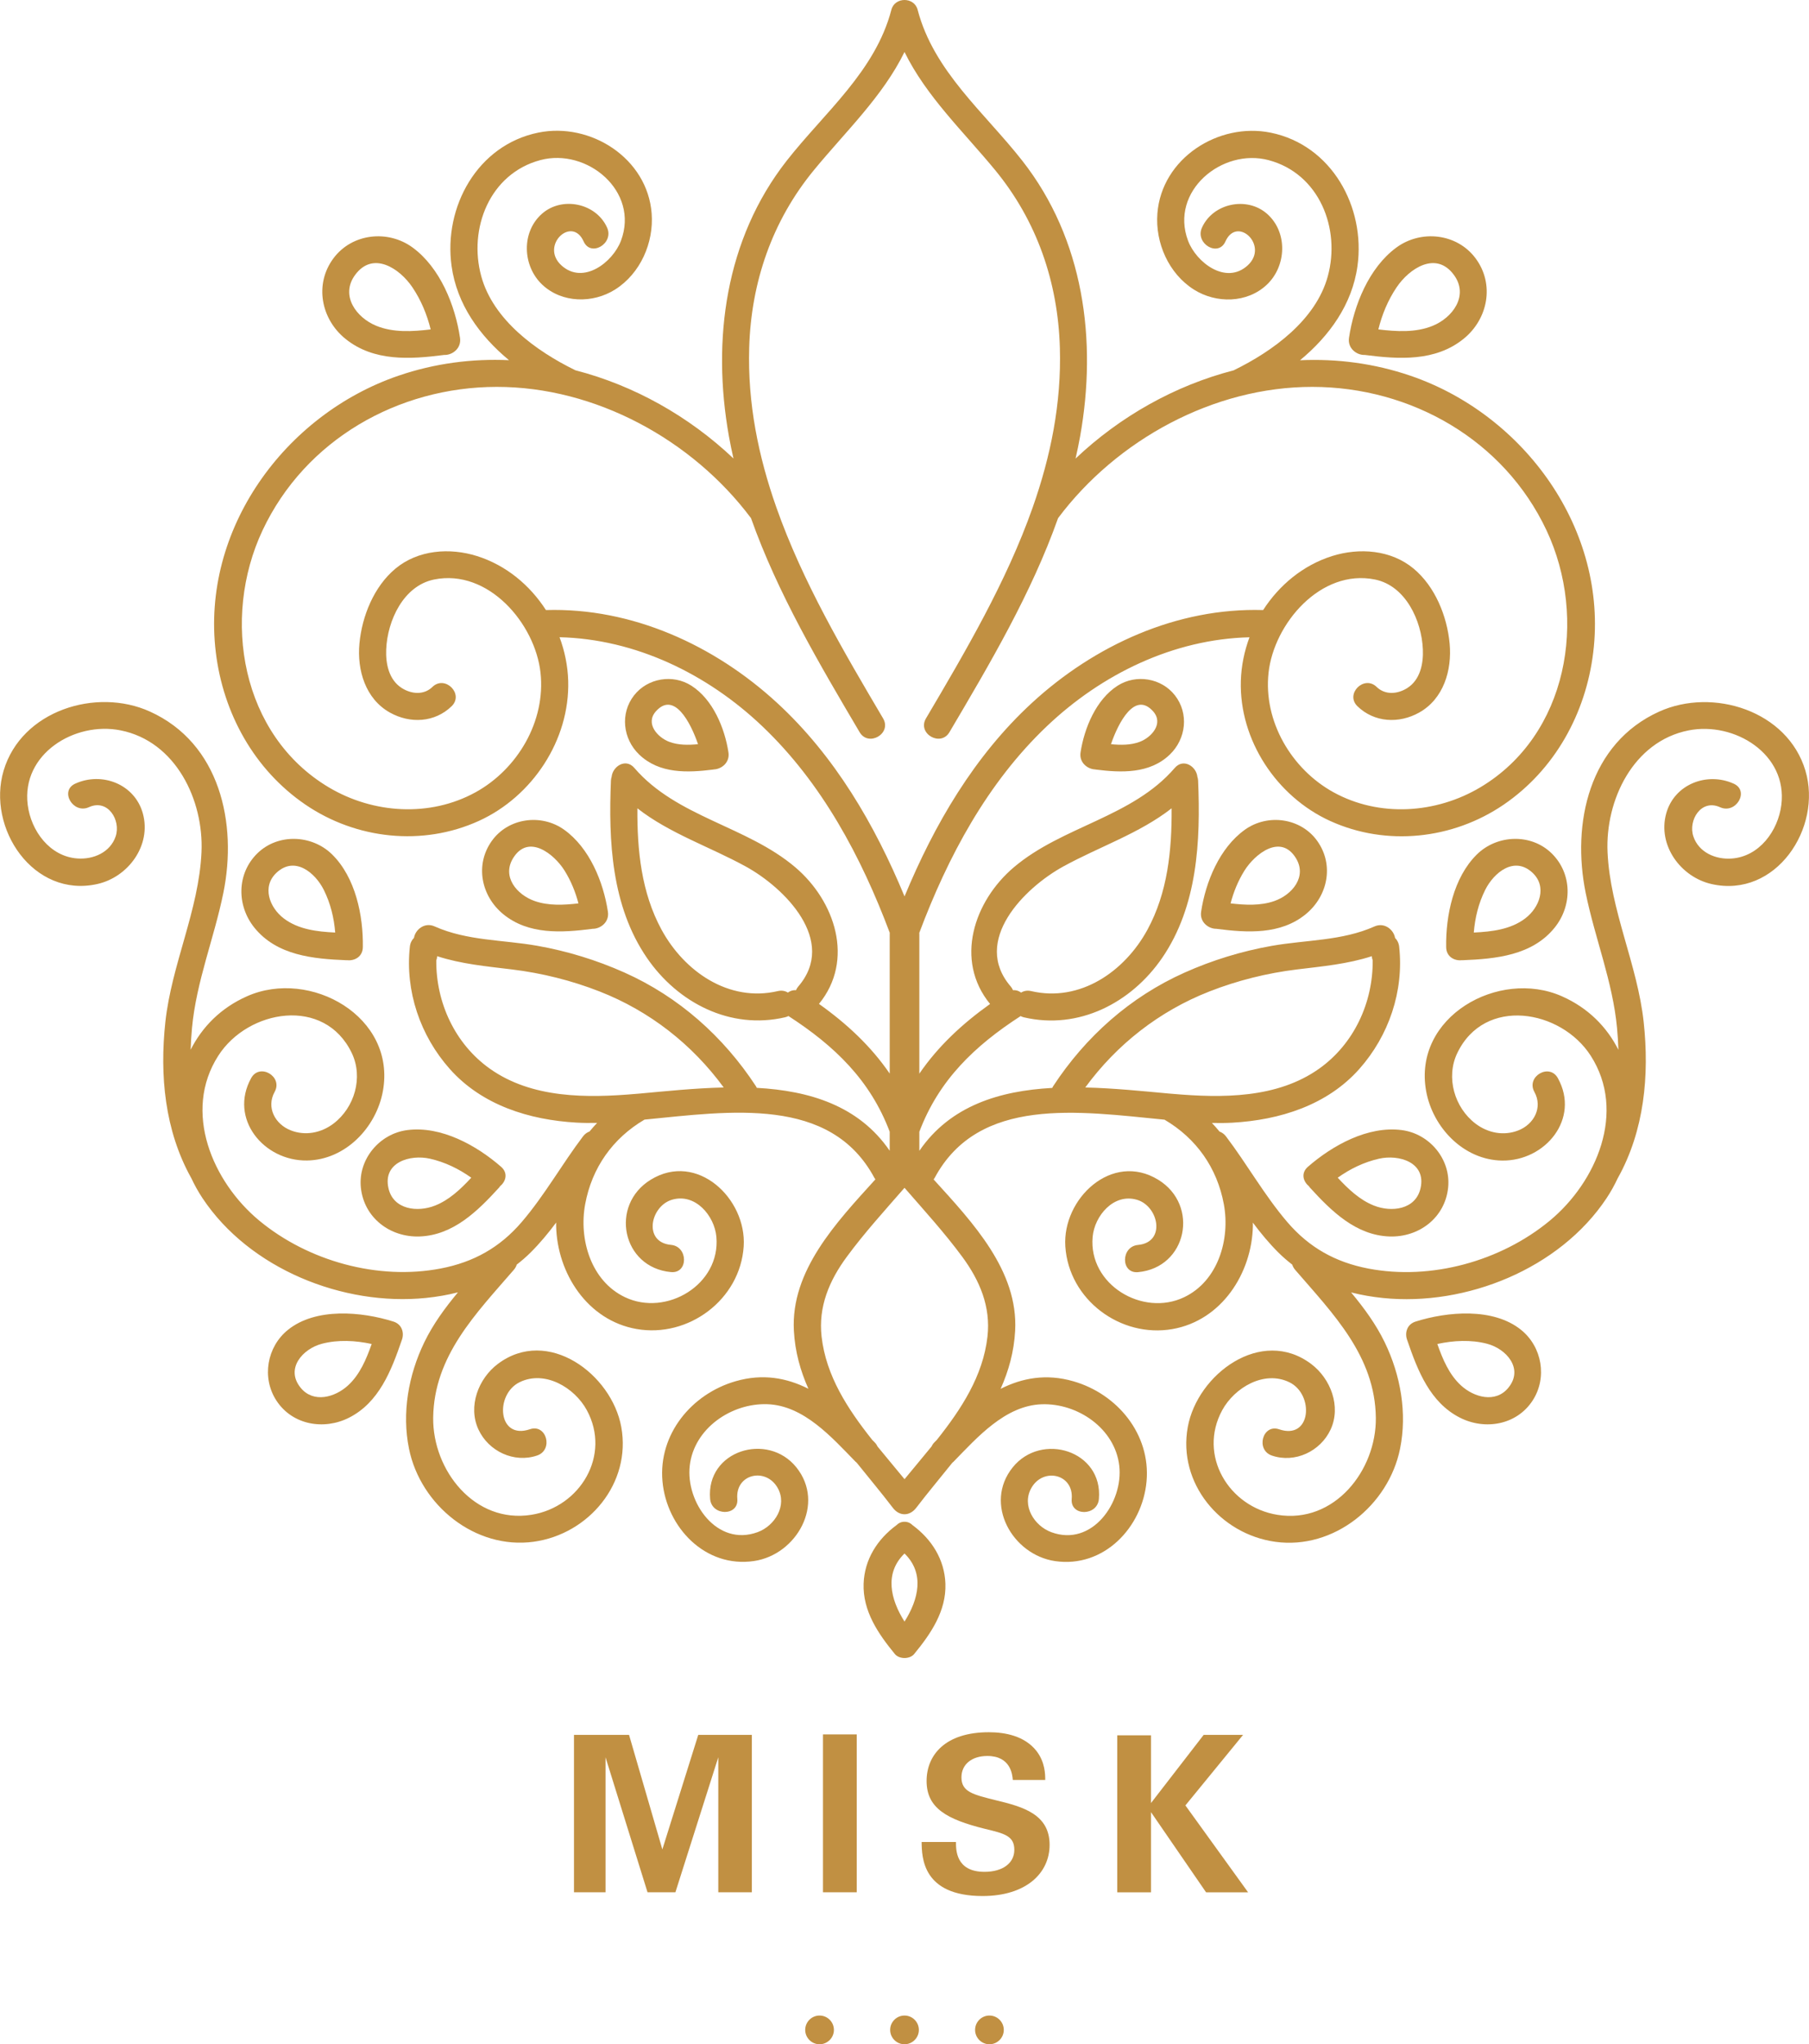 <?xml version="1.0" encoding="UTF-8" standalone="no"?><svg xmlns="http://www.w3.org/2000/svg" xmlns:xlink="http://www.w3.org/1999/xlink" fill="#000000" height="943" viewBox="0 0 834.69 942.71" width="835"><g fill="#c19042"><path d="M417.35,764.6c1.72,0,3.44-0.61,4.44-1.83c7.68-9.35,14.88-19.82,14.43-32.48 c-0.4-11.15-6.34-20.44-15.09-26.91c-1.02-1.01-2.33-1.65-3.78-1.61c-1.45-0.04-2.75,0.6-3.78,1.61 c-8.75,6.46-14.69,15.76-15.09,26.91c-0.45,12.66,6.75,23.13,14.43,32.48C413.91,763.99,415.63,764.6,417.35,764.6z M417.35,716.4 c9.39,9.13,6.47,21.18,0,31.39C410.87,737.58,407.96,725.52,417.35,716.4z"/><path d="M629.82,163.68c0.03,0,0.05,0.01,0.08,0.02c15.65,2.01,32.39,3.08,45.42-7.44 c11.28-9.1,14.44-25.19,5.54-37.14c-8.58-11.54-25.17-13.31-36.55-4.96c-12.66,9.29-19.62,26.63-21.86,41.65 C621.73,160.71,626.1,163.88,629.82,163.68z M644.42,132.5c5.84-8.68,18.21-16.99,26.47-5.68c6.95,9.52-0.63,19.71-9.86,23.45 c-7.84,3.18-16.62,2.65-25.03,1.64C637.7,145.03,640.39,138.49,644.42,132.5z"/><path d="M204.88,163.68c-0.03,0-0.05,0.01-0.08,0.02c-15.65,2.01-32.39,3.08-45.42-7.44 c-11.28-9.1-14.44-25.19-5.54-37.14c8.58-11.54,25.17-13.31,36.55-4.96c12.66,9.29,19.62,26.63,21.86,41.65 C212.97,160.71,208.59,163.88,204.88,163.68z M190.28,132.5c-5.84-8.68-18.21-16.99-26.47-5.68c-6.95,9.52,0.63,19.71,9.86,23.45 c7.84,3.18,16.62,2.65,25.03,1.64C197,145.03,194.3,138.49,190.28,132.5z"/><path d="M574.43,382.61c-11.72,8.37-18.13,24.07-20.22,37.85c-0.73,4.82,3.49,7.95,7.16,7.86 c0.04,0.01,0.08,0.02,0.13,0.03c14.02,1.79,29.34,2.77,40.99-6.76c10.17-8.32,13.17-22.66,5.38-33.69 C600.28,377.15,584.98,375.08,574.43,382.61z M587.96,415.53c-6.38,2.22-13.39,1.85-20.15,1.07c1.39-5.3,3.44-10.36,6.41-15.12 c4.75-7.6,16.59-17.14,23.66-5.87C603.3,404.25,596.24,412.65,587.96,415.53z"/><path d="M260.27,382.61c11.72,8.37,18.13,24.07,20.22,37.85c0.73,4.82-3.49,7.95-7.16,7.86 c-0.05,0.01-0.08,0.02-0.13,0.03c-14.02,1.79-29.34,2.77-40.99-6.76c-10.17-8.32-13.17-22.66-5.38-33.69 C234.41,377.15,249.72,375.08,260.27,382.61z M246.74,415.53c6.38,2.22,13.39,1.85,20.15,1.07c-1.39-5.3-3.44-10.36-6.41-15.12 c-4.75-7.6-16.59-17.14-23.66-5.87C231.4,404.25,238.45,412.65,246.74,415.53z"/><path d="M681.45,394.04c-10.78,10.61-14.4,28.22-14.16,42.76c0.07,4.41,3.85,6.4,7.24,5.99c0.1,0,0.19,0.02,0.3,0.02 c15.37-0.61,32.14-2.18,42.51-15.02c8.21-10.17,8.18-24.88-1.35-34.24C706.47,384.21,690.76,384.87,681.45,394.04z M707.09,402.43 c6.94,6.45,3.26,16.1-3.32,21.1c-6.73,5.11-15.4,6.11-23.73,6.52c0.55-6.81,2.17-13.48,5.26-19.67 C689.3,402.39,698.7,394.63,707.09,402.43z"/><path d="M153.24,394.04c10.78,10.61,14.4,28.22,14.16,42.76c-0.07,4.41-3.85,6.4-7.24,5.99c-0.1,0-0.19,0.02-0.3,0.02 c-15.37-0.61-32.14-2.18-42.51-15.02c-8.21-10.17-8.18-24.88,1.35-34.24C128.23,384.21,143.93,384.87,153.24,394.04z M127.6,402.43 c-6.94,6.45-3.26,16.1,3.32,21.1c6.73,5.11,15.4,6.11,23.73,6.52c-0.55-6.81-2.17-13.48-5.26-19.67 C145.39,402.39,135.99,394.63,127.6,402.43z"/><path d="M701.87,613.28c-12.85-10.38-34.02-8.46-48.68-3.84c-4.23,1.33-5.12,5.61-3.79,8.78 c0.01,0.02,0.01,0.05,0.02,0.07c4.72,13.76,10.43,28.47,24.2,35.46c11.62,5.9,26.23,3.4,33.58-7.91 C714.02,635.33,711.57,621.11,701.87,613.28z M695.95,640.01c-5.91,7.18-15.79,4.39-21.79-1.08c-5.5-5.01-8.48-12.15-10.95-19.15 c7.54-1.63,15.49-2.05,22.95-0.11C695.05,621.99,703.22,631.19,695.95,640.01z"/><path d="M132.82,613.28c12.85-10.38,34.02-8.46,48.68-3.84c4.23,1.33,5.12,5.61,3.79,8.78 c-0.01,0.02-0.01,0.05-0.02,0.07c-4.72,13.76-10.43,28.47-24.2,35.46c-11.62,5.9-26.23,3.4-33.58-7.91 C120.67,635.33,123.12,621.11,132.82,613.28z M138.74,640.01c5.91,7.18,15.79,4.39,21.79-1.08c5.5-5.01,8.48-12.15,10.95-19.15 c-7.54-1.63-15.49-2.05-22.95-0.11C139.65,621.99,131.47,631.19,138.74,640.01z"/><path d="M603.48,538.08c-3.29,2.87-2.2,6.74,0.44,8.89c0.18,0.26,0.35,0.52,0.58,0.77 c9.79,10.74,21.13,21.92,36.6,22.46c13.64,0.48,25.67-8.64,27.1-22.53c1.35-13.07-8.6-24.91-21.49-26.54 C631.11,519.15,614.81,528.21,603.48,538.08z M655.47,547.93c-2.23,9.94-13.42,11.24-21.54,8.01c-6.59-2.62-11.85-7.65-16.68-12.84 c5.73-4.09,12.15-7.2,19.05-8.76C645.52,532.25,658.15,536.01,655.47,547.93z"/><path d="M231.21,538.08c3.29,2.87,2.2,6.74-0.44,8.89c-0.18,0.26-0.35,0.52-0.58,0.77 c-9.79,10.74-21.13,21.92-36.6,22.46c-13.64,0.48-25.67-8.64-27.1-22.53c-1.35-13.07,8.6-24.91,21.49-26.54 C203.58,519.15,219.88,528.21,231.21,538.08z M179.22,547.93c2.23,9.94,13.42,11.24,21.54,8.01c6.59-2.62,11.85-7.65,16.68-12.84 c-5.73-4.09-12.15-7.2-19.05-8.76C189.18,532.25,176.55,536.01,179.22,547.93z"/><path d="M515.73,316.18c-9.98,6.34-15.42,19.57-17.15,30.79c-0.72,4.67,3.21,7.74,6.79,7.86 c0.08,0.01,0.14,0.04,0.22,0.05c11.88,1.51,24.89,2,34.18-6.91c7.54-7.24,8.89-18.96,2.35-27.32 C535.91,312.7,524.26,310.76,515.73,316.18z M525.88,342.1c-4.13,1.55-8.74,1.52-13.26,1.08c3.48-10.15,11.05-24.54,19.44-15.15 C537.08,333.65,531.31,340.06,525.88,342.1z"/><path d="M318.96,316.18c9.98,6.34,15.42,19.57,17.15,30.79c0.72,4.67-3.21,7.74-6.79,7.86 c-0.08,0.01-0.14,0.04-0.22,0.05c-11.88,1.51-24.89,2-34.18-6.91c-7.54-7.24-8.89-18.96-2.35-27.32 C298.79,312.7,310.43,310.76,318.96,316.18z M308.81,342.1c4.13,1.55,8.74,1.52,13.26,1.08c-3.48-10.15-11.05-24.54-19.44-15.15 C297.61,333.65,303.39,340.06,308.81,342.1z"/><path d="M417.35,698.3c1.95,0,3.9-1,5.42-2.99c5.3-6.94,11.07-13.78,16.66-20.78c0.16-0.14,0.33-0.25,0.49-0.41 c10.93-11.19,23.85-25.94,40.68-26.54c16.66-0.6,33.89,11.17,35.85,28.37c1.92,16.77-12.47,37.55-31.33,30.63 c-7.95-2.91-13.82-12.33-9.23-20.41c5.47-9.64,19.61-6.43,18.61,5.08c-0.7,8.05,11.86,8,12.55,0 c1.94-22.29-26.52-31.04-39.78-14.57c-13.5,16.77-0.16,40.31,19.54,43.22c22.49,3.31,40.35-15.54,42.23-36.81 c1.92-21.66-13.44-40.26-33.76-46.11c-12.53-3.61-23.59-1.55-33.58,3.48c3.71-8.29,6.18-17.12,6.7-26.75 c1.5-27.69-19.52-49.9-37.62-69.82c0.16-0.23,0.34-0.44,0.48-0.71c20.34-37.81,66.52-30.7,106.07-26.84 c14.67,8.61,24.28,22.22,27.38,39.02c2.97,16.09-2.61,35.36-18.35,42.86c-19.15,9.13-44.17-5.84-42.2-27.83 c0.87-9.7,9.71-20.28,20.47-17.11c10.03,2.95,13.46,19.63,0.48,20.82c-7.98,0.73-8.06,13.29,0,12.55 c22.61-2.08,28.45-30.87,9.34-42.6c-21.37-13.12-44.33,8.77-42.89,30.74c1.6,24.58,25.49,42.31,49.44,38.11 c22.61-3.96,36.67-25.64,37.11-47.63c0.01-0.49-0.02-0.97-0.02-1.46c3.64,4.87,7.52,9.55,11.82,13.83 c2.03,2.01,4.16,3.84,6.36,5.54c0.25,0.82,0.69,1.64,1.35,2.41c17.44,20.2,36.9,39.72,37.22,68.25 c0.27,24.17-19.08,48.95-45.35,44.73c-22.56-3.62-36.84-27.51-25.53-48.27c5.64-10.35,19.31-18.57,31-12.87 c11.54,5.63,10.12,26.76-4.74,21.69c-7.66-2.61-10.95,9.51-3.34,12.11c10.61,3.62,22.42-1.92,27.1-12.03 c4.91-10.63,0.03-23.42-8.95-30.19c-23.05-17.36-52.56,4.75-56.97,29.07c-4.7,25.9,14.97,49.43,40.42,52.92 c27,3.71,52.21-16.81,57.52-42.84c3.38-16.55,0.26-34.03-7.05-49.13c-4.05-8.37-9.56-15.88-15.53-23.04 c4.79,1.22,9.71,2.07,14.73,2.58c38.3,3.91,81.5-13.45,103.15-46.02c1.96-2.95,3.69-6.06,5.18-9.27c0.03-0.04,0.06-0.07,0.08-0.12 c12.17-21.86,14.52-47.26,11.88-71.8c-2.88-26.64-15.47-51.61-16.68-78.37c-1.08-23.96,11.83-51.11,37.4-56.17 c21.17-4.19,45.78,10.93,42.79,34.4c-1.52,11.94-10.17,23.78-22.92,24.69c-7.42,0.53-15.18-2.81-17.67-10.21 c-2.49-7.41,3.6-17.43,12.33-13.45c7.3,3.32,13.69-7.49,6.34-10.84c-12.27-5.59-27.5,0.16-31.22,13.79 c-4,14.65,6.73,29.25,20.93,32.47c29.58,6.71,51.26-25.78,43.31-52.34c-8.26-27.6-42.67-38.39-67.47-27.18 c-32.41,14.65-40.41,51.61-33.92,83.56c4.27,21,12.47,40.86,14.48,62.34c0.31,3.35,0.52,6.71,0.63,10.07 c-5.3-10.5-13.91-19.33-26.11-24.71c-29.08-12.83-68.86,9.47-62.6,43.79c3.06,16.81,17.35,31.74,35.04,31.99 c19.89,0.28,36.12-19.23,25.74-38.01c-3.91-7.07-14.76-0.75-10.84,6.34c3.97,7.19-0.18,14.93-7.41,17.76 c-6.73,2.64-14.05,1.2-19.72-3.1c-9.76-7.4-13.81-21.33-8.47-32.52c12.57-26.31,47.9-20.12,61.59,1.17 c16.6,25.83,2.67,58.25-18.91,76.1c-22.6,18.69-54.82,27.6-83.71,22.06c-15.2-2.92-27.3-9.69-37.37-21.43 c-10.53-12.29-18.53-26.63-28.3-39.52c-0.85-1.12-1.89-1.83-3-2.24c-1.11-1.36-2.28-2.68-3.5-3.96c3.27,0.07,6.43,0.05,9.45-0.12 c21.79-1.23,43.65-8,58.54-24.74c13.65-15.35,20.64-35.88,18.43-56.36c-0.19-1.76-0.92-3.12-1.91-4.11 c-0.61-3.75-4.87-7.35-9.51-5.28c-14.96,6.68-31.56,6.15-47.42,8.95c-13.86,2.45-27.38,6.6-40.22,12.34 c-25.05,11.19-45.62,29.49-60.61,52.36c-0.18,0.27-0.29,0.53-0.42,0.8c-24.2,1.33-47.03,8.15-61.33,29.01c0-2.93,0-5.86,0-8.78 c8.98-23.82,25.51-39.63,46.72-53.35c0.46,0.24,0.97,0.45,1.55,0.58c25.25,5.89,49.55-6.65,63.8-27.46 c16.32-23.85,17.73-53.81,16.56-81.71c-0.03-0.64-0.16-1.22-0.33-1.76c-0.5-4.81-6.48-8.7-10.45-4.08 c-19.61,22.79-51.82,26.77-74.29,45.84c-18.43,15.64-27.42,42.85-10.93,63c-12.99,9.26-24.03,19.59-32.64,32.14 c0-21.53,0-43.06,0-64.59c0-0.11-0.03-0.2-0.03-0.31c13.19-35.14,31.38-69.19,58.83-95.28c25.36-24.11,58.49-40.21,93.55-41.06 c-2.39,6.41-3.78,13.19-3.99,20.04c-0.82,27.36,16.56,53.46,41.24,64.68c25.96,11.8,56.54,8.47,79.99-7.5 c23.64-16.11,37.97-42.11,41.38-70.27c6.85-56.49-31.72-109.57-84.31-127.55c-16.74-5.72-33.97-7.93-50.99-7.15 c13.54-11.2,24.07-25.74,26.51-43.46c3.75-27.19-11.88-55.76-40.05-61.49c-24.06-4.89-50.32,11.8-52.28,37.27 c-1.04,13.54,5.21,27.73,16.84,35.08c10.27,6.5,24.56,6.35,33.67-2.25c9.1-8.59,9.73-24.19,0.1-32.68 c-9.28-8.18-25.02-4.9-30.06,6.42c-3.26,7.32,7.56,13.71,10.84,6.34c5.38-12.07,20.27,1.92,10.25,11.05 c-10.06,9.15-23.75-1.42-27.5-11.42c-8.54-22.77,15.69-42.88,37.22-37.13c23.37,6.24,33.3,31.57,27.26,53.59 c-5.52,20.12-25.37,34.49-43.27,43.25c-0.04,0.02-0.07,0.05-0.11,0.07c-27.1,6.97-52.46,21.25-73,40.69 c0.78-3.38,1.48-6.79,2.1-10.22c7.94-44.37,1.69-90.96-26.68-127.12C454.25,51.87,430.8,32.88,423.4,4.48 C422.62,1.5,419.98,0,417.35,0c-2.64,0-5.27,1.5-6.05,4.48c-7.4,28.39-30.85,47.38-48.29,69.61 c-28.36,36.16-34.62,82.75-26.68,127.12c0.61,3.43,1.32,6.84,2.1,10.22c-20.54-19.44-45.9-33.72-73-40.69 c-0.04-0.02-0.07-0.05-0.11-0.07c-17.91-8.76-37.75-23.13-43.27-43.25c-6.04-22.03,3.89-47.35,27.26-53.59 c21.53-5.75,45.76,14.36,37.22,37.13c-3.75,10-17.44,20.57-27.5,11.42c-10.02-9.12,4.87-23.11,10.25-11.05 c3.29,7.37,14.1,0.98,10.84-6.34c-5.04-11.32-20.78-14.6-30.06-6.42c-9.63,8.48-9,24.08,0.1,32.68c9.11,8.6,23.4,8.75,33.67,2.25 c11.63-7.36,17.88-21.55,16.84-35.08c-1.96-25.47-28.21-42.17-52.28-37.27c-28.17,5.73-43.8,34.3-40.05,61.49 c2.44,17.72,12.97,32.26,26.51,43.46c-17.02-0.77-34.25,1.43-50.99,7.15c-52.59,17.98-91.15,71.05-84.31,127.55 c3.41,28.17,17.74,54.17,41.38,70.27c23.45,15.97,54.03,19.3,79.99,7.5c24.68-11.22,42.06-37.32,41.24-64.68 c-0.21-6.85-1.6-13.63-3.99-20.04c35.07,0.85,68.2,16.95,93.55,41.06c27.45,26.09,45.64,60.14,58.83,95.28 c0,0.11-0.03,0.2-0.03,0.31c0,21.53,0,43.06,0,64.59c-8.61-12.56-19.64-22.89-32.64-32.14c16.48-20.15,7.5-47.36-10.93-63 c-22.47-19.07-54.68-23.06-74.29-45.84c-3.97-4.61-9.95-0.72-10.45,4.08c-0.17,0.54-0.3,1.11-0.33,1.76 c-1.17,27.9,0.24,57.86,16.56,81.71c14.24,20.81,38.54,33.34,63.8,27.46c0.59-0.14,1.09-0.34,1.55-0.58 c21.21,13.72,37.74,29.54,46.72,53.35c0,2.93,0,5.86,0,8.78c-14.31-20.86-37.14-27.68-61.33-29.01c-0.13-0.27-0.24-0.53-0.42-0.8 c-15-22.87-35.57-41.17-60.61-52.36c-12.85-5.74-26.36-9.89-40.22-12.34c-15.86-2.81-32.46-2.27-47.42-8.95 c-4.65-2.08-8.9,1.53-9.51,5.28c-1,1-1.72,2.36-1.91,4.11c-2.21,20.48,4.78,41.01,18.43,56.36c14.89,16.74,36.75,23.51,58.54,24.74 c3.03,0.17,6.19,0.2,9.45,0.12c-1.21,1.28-2.38,2.6-3.5,3.96c-1.11,0.41-2.15,1.12-3,2.24c-9.76,12.89-17.77,27.24-28.3,39.52 c-10.06,11.74-22.16,18.51-37.37,21.43c-28.89,5.55-61.12-3.37-83.71-22.06c-21.58-17.85-35.51-50.27-18.91-76.1 c13.68-21.3,49.01-27.49,61.59-1.17c5.34,11.18,1.3,25.12-8.47,32.52c-5.67,4.3-13,5.74-19.72,3.1 c-7.23-2.83-11.39-10.57-7.41-17.76c3.92-7.08-6.93-13.41-10.84-6.34c-10.38,18.77,5.85,38.29,25.74,38.01 c17.69-0.25,31.98-15.18,35.04-31.99c6.26-34.32-33.52-56.62-62.6-43.79c-12.21,5.38-20.81,14.21-26.11,24.71 c0.11-3.36,0.32-6.73,0.63-10.07c2.01-21.48,10.21-41.34,14.48-62.34c6.49-31.95-1.51-68.91-33.92-83.56 c-24.8-11.21-59.21-0.42-67.47,27.18c-7.95,26.56,13.73,59.05,43.31,52.34c14.21-3.22,24.94-17.82,20.93-32.47 c-3.73-13.64-18.95-19.39-31.22-13.79c-7.35,3.35-0.96,14.17,6.34,10.84c8.74-3.98,14.82,6.05,12.33,13.45 c-2.49,7.4-10.25,10.74-17.67,10.21c-12.75-0.91-21.4-12.75-22.92-24.69c-2.98-23.48,21.62-38.59,42.79-34.4 c25.57,5.06,38.48,32.22,37.4,56.17c-1.2,26.76-13.8,51.74-16.68,78.37c-2.65,24.54-0.29,49.94,11.88,71.8 c0.02,0.04,0.06,0.08,0.08,0.12c1.49,3.21,3.22,6.32,5.18,9.27c21.65,32.57,64.85,49.93,103.15,46.02 c5.02-0.51,9.95-1.36,14.73-2.58c-5.97,7.17-11.48,14.67-15.53,23.04c-7.31,15.1-10.43,32.58-7.05,49.13 c5.31,26.02,30.53,46.54,57.52,42.84c25.45-3.49,45.12-27.02,40.42-52.92c-4.41-24.32-33.92-46.43-56.97-29.07 c-8.98,6.76-13.86,19.56-8.95,30.19c4.67,10.12,16.49,15.65,27.1,12.03c7.62-2.6,4.33-14.72-3.34-12.11 c-14.86,5.07-16.28-16.06-4.75-21.69c11.69-5.71,25.37,2.52,31,12.87c11.31,20.76-2.97,44.65-25.53,48.27 c-26.27,4.22-45.62-20.56-45.35-44.73c0.32-28.54,19.78-48.06,37.22-68.25c0.66-0.77,1.1-1.58,1.35-2.41 c2.2-1.69,4.33-3.52,6.36-5.54c4.3-4.28,8.18-8.95,11.82-13.83c0,0.49-0.03,0.97-0.02,1.46c0.44,21.99,14.5,43.67,37.11,47.63 c23.95,4.2,47.84-13.53,49.44-38.11c1.43-21.97-21.52-43.85-42.89-30.74c-19.11,11.73-13.27,40.52,9.34,42.6 c8.06,0.74,7.98-11.82,0-12.55c-12.98-1.19-9.55-17.87,0.48-20.82c10.76-3.17,19.6,7.41,20.47,17.11 c1.97,21.99-23.05,36.96-42.2,27.83c-15.74-7.5-21.32-26.78-18.35-42.86c3.1-16.8,12.71-30.41,27.38-39.02 c39.54-3.86,85.73-10.97,106.07,26.84c0.14,0.27,0.32,0.48,0.48,0.71c-18.1,19.93-39.12,42.14-37.62,69.82 c0.52,9.63,3,18.46,6.7,26.75c-10-5.04-21.05-7.09-33.58-3.48c-20.32,5.85-35.68,24.45-33.76,46.11 c1.88,21.27,19.74,40.13,42.23,36.81c19.7-2.9,33.04-26.45,19.54-43.22c-13.26-16.47-41.72-7.72-39.78,14.57 c0.7,8,13.25,8.05,12.55,0c-1-11.51,13.14-14.73,18.61-5.08c4.59,8.08-1.29,17.5-9.23,20.41c-18.86,6.92-33.25-13.85-31.33-30.63 c1.96-17.2,19.2-28.96,35.85-28.37c16.83,0.6,29.75,15.36,40.68,26.54c0.16,0.16,0.33,0.27,0.49,0.41 c5.6,6.99,11.36,13.84,16.66,20.78C413.45,697.31,415.4,698.3,417.35,698.3z M490.61,399.58c16.68-9.15,35.1-15.21,49.99-26.82 c0.14,19.28-1.81,38.83-11.15,55.98c-10.49,19.27-31.05,33.57-53.66,28.3c-1.82-0.42-3.39-0.08-4.64,0.69 c-1.06-0.79-2.33-1.23-3.73-1.09c-0.26-0.58-0.58-1.16-1.05-1.71C448.21,433.84,472.68,409.42,490.61,399.58z M368.32,454.93 c-0.47,0.55-0.8,1.13-1.05,1.71c-1.39-0.14-2.67,0.3-3.73,1.09c-1.25-0.77-2.82-1.11-4.64-0.69c-22.61,5.27-43.17-9.03-53.66-28.3 c-9.34-17.16-11.28-36.7-11.15-55.98c14.89,11.62,33.31,17.67,49.99,26.82C362.02,409.42,386.49,433.84,368.32,454.93z M417.35,23.98c10.08,20.53,27.19,36.7,41.81,54.45c19.29,23.44,28.98,51.65,29.88,81.9c0.77,25.64-4.25,50.12-12.54,73.67 c-0.01,0.03-0.02,0.05-0.03,0.08c-12.04,34.13-30.96,66.3-49.22,97.22c-4.12,6.97,6.73,13.3,10.84,6.34 c18.62-31.53,37.79-63.95,50.11-98.69c27.09-36.17,71.86-60.59,117.37-60.54c45.54,0.05,88.37,24.43,108.01,66.13 c19.14,40.64,9.88,94.44-30.51,118.52c-20.45,12.18-46.65,13.93-67.78,2.29c-19.38-10.67-32.41-32.75-29.96-55.12 c2.48-22.66,24.09-48.01,49.05-43c14.2,2.85,21.6,18.94,22.16,32.25c0.28,6.59-1.23,14.01-7.17,17.8 c-4.45,2.83-10.2,3.35-14.15-0.49c-5.8-5.64-14.68,3.23-8.88,8.88c7.77,7.55,19.15,8.15,28.47,2.94 c11.31-6.31,15.22-19.58,14.08-31.83c-1.18-12.63-6.69-26.29-16.62-34.56c-10.42-8.68-25.07-9.76-37.67-5.78 c-13.3,4.21-24.34,13.35-31.77,24.89c-39.71-1.19-77.78,16.21-106.72,42.85c-26.58,24.46-45.01,56.05-58.75,89.2 c-13.75-33.15-32.18-64.74-58.75-89.2c-28.94-26.64-67.01-44.05-106.72-42.85c-7.43-11.54-18.46-20.69-31.77-24.89 c-12.6-3.98-27.24-2.9-37.67,5.78c-9.93,8.27-15.44,21.92-16.62,34.56c-1.15,12.25,2.77,25.52,14.08,31.83 c9.32,5.21,20.7,4.61,28.47-2.94c5.81-5.64-3.08-14.51-8.88-8.88c-3.95,3.84-9.7,3.32-14.15,0.49c-5.94-3.79-7.45-11.21-7.17-17.8 c0.56-13.31,7.96-29.4,22.16-32.25c24.96-5.01,46.57,20.34,49.05,43c2.45,22.37-10.59,44.45-29.96,55.12 c-21.13,11.63-47.34,9.89-67.78-2.29c-40.39-24.07-49.65-77.87-30.51-118.52c19.64-41.7,62.47-66.08,108.01-66.13 c45.52-0.05,90.29,24.37,117.37,60.54c12.32,34.74,31.5,67.16,50.11,98.69c4.11,6.96,14.96,0.64,10.84-6.34 c-18.26-30.92-37.19-63.09-49.22-97.22c-0.01-0.03-0.02-0.05-0.03-0.08c-8.3-23.55-13.31-48.03-12.54-73.67 c0.9-30.25,10.59-58.46,29.88-81.9C390.15,60.68,407.27,44.51,417.35,23.98z M417.35,547.76c9.07,10.42,18.49,20.75,26.66,31.83 c8.06,10.94,13.19,23,11.62,36.81c-2.06,18.13-12.05,33.36-23.35,47.59c-0.41,0.42-0.82,0.83-1.23,1.25 c-0.57,0.59-0.96,1.21-1.25,1.84c-4.14,5.1-8.39,10.09-12.44,15.05c-4.05-4.97-8.3-9.95-12.44-15.05 c-0.29-0.63-0.68-1.25-1.25-1.84c-0.41-0.42-0.82-0.83-1.23-1.25c-11.3-14.23-21.29-29.46-23.35-47.59 c-1.57-13.81,3.55-25.87,11.62-36.81C398.86,568.51,408.27,558.18,417.35,547.76z M558.02,457.22 c12.94-5.07,26.64-8.48,40.43-10.16c11.9-1.45,23.34-2.48,34.53-6.11c0.05,0.69,0.18,1.34,0.41,1.89 c0.17,19.42-8.57,38.52-24.71,49.98c-19.44,13.8-44.86,13.58-67.67,11.6c-0.29-0.05-0.58-0.07-0.87-0.07 c-0.21-0.02-0.42-0.03-0.63-0.05c-12.09-1.1-25.39-2.49-38.75-2.81C515.32,481.62,534.91,466.28,558.02,457.22z M333.92,501.49 c-13.35,0.31-26.66,1.71-38.75,2.81c-0.21,0.02-0.42,0.03-0.63,0.05c-0.28,0-0.57,0.03-0.87,0.07 c-22.81,1.99-48.23,2.21-67.67-11.6c-16.14-11.46-24.88-30.56-24.71-49.98c0.24-0.55,0.36-1.2,0.41-1.89 c11.19,3.63,22.63,4.66,34.53,6.11c13.79,1.68,27.49,5.09,40.43,10.16C299.79,466.28,319.37,481.62,333.92,501.49z"/></g><g fill="#c19042"><path d="M378.15,929.47c-3.65,0-6.62,2.97-6.62,6.62c0,3.65,2.97,6.62,6.62,6.62c3.65,0,6.62-2.97,6.62-6.62 C384.77,932.44,381.8,929.47,378.15,929.47z"/><path d="M417.35,929.47c-3.65,0-6.62,2.97-6.62,6.62c0,3.65,2.97,6.62,6.62,6.62c3.65,0,6.62-2.97,6.62-6.62 C423.97,932.44,421,929.47,417.35,929.47z"/><path d="M456.54,929.47c-3.65,0-6.62,2.97-6.62,6.62c0,3.65,2.97,6.62,6.62,6.62c3.65,0,6.62-2.97,6.62-6.62 C463.16,932.44,460.19,929.47,456.54,929.47z"/></g><g fill="#c19042"><path d="M264.83,800.03h25.41l15.37,52.83l16.57-52.83h24.71v72.61h-15.47v-62.27l-19.79,62.27h-12.86l-19.38-62.27 v62.27h-14.56V800.03z"/><path d="M379.73,799.82h15.57v72.81h-15.57V799.82z"/><path d="M441.1,849.44c0,3.41-0.2,13.76,13.16,13.76c8.44,0,13.76-4.02,13.76-10.14c0-6.43-4.52-7.53-13.76-9.74 c-17.28-4.32-26.72-9.44-26.72-22c0-11.95,8.54-22.5,28.72-22.5c7.53,0,16.47,1.71,21.9,8.54c4.12,5.22,4.12,11.05,4.12,13.46 h-14.96c-0.2-2.51-1.01-11.05-11.75-11.05c-7.23,0-11.95,3.92-11.95,9.84c0,6.73,5.32,7.93,15.77,10.55 c12.55,3.01,24.91,6.43,24.91,20.59c0,13.06-10.85,23.6-30.93,23.6c-27.82,0-28.02-17.88-28.12-24.91H441.1z"/><path d="M515.52,800.23h15.57v31.24l24.31-31.44h18.18l-26.62,32.54l28.93,40.07H556.5l-25.41-36.96v36.96h-15.57 V800.23z"/></g></svg>